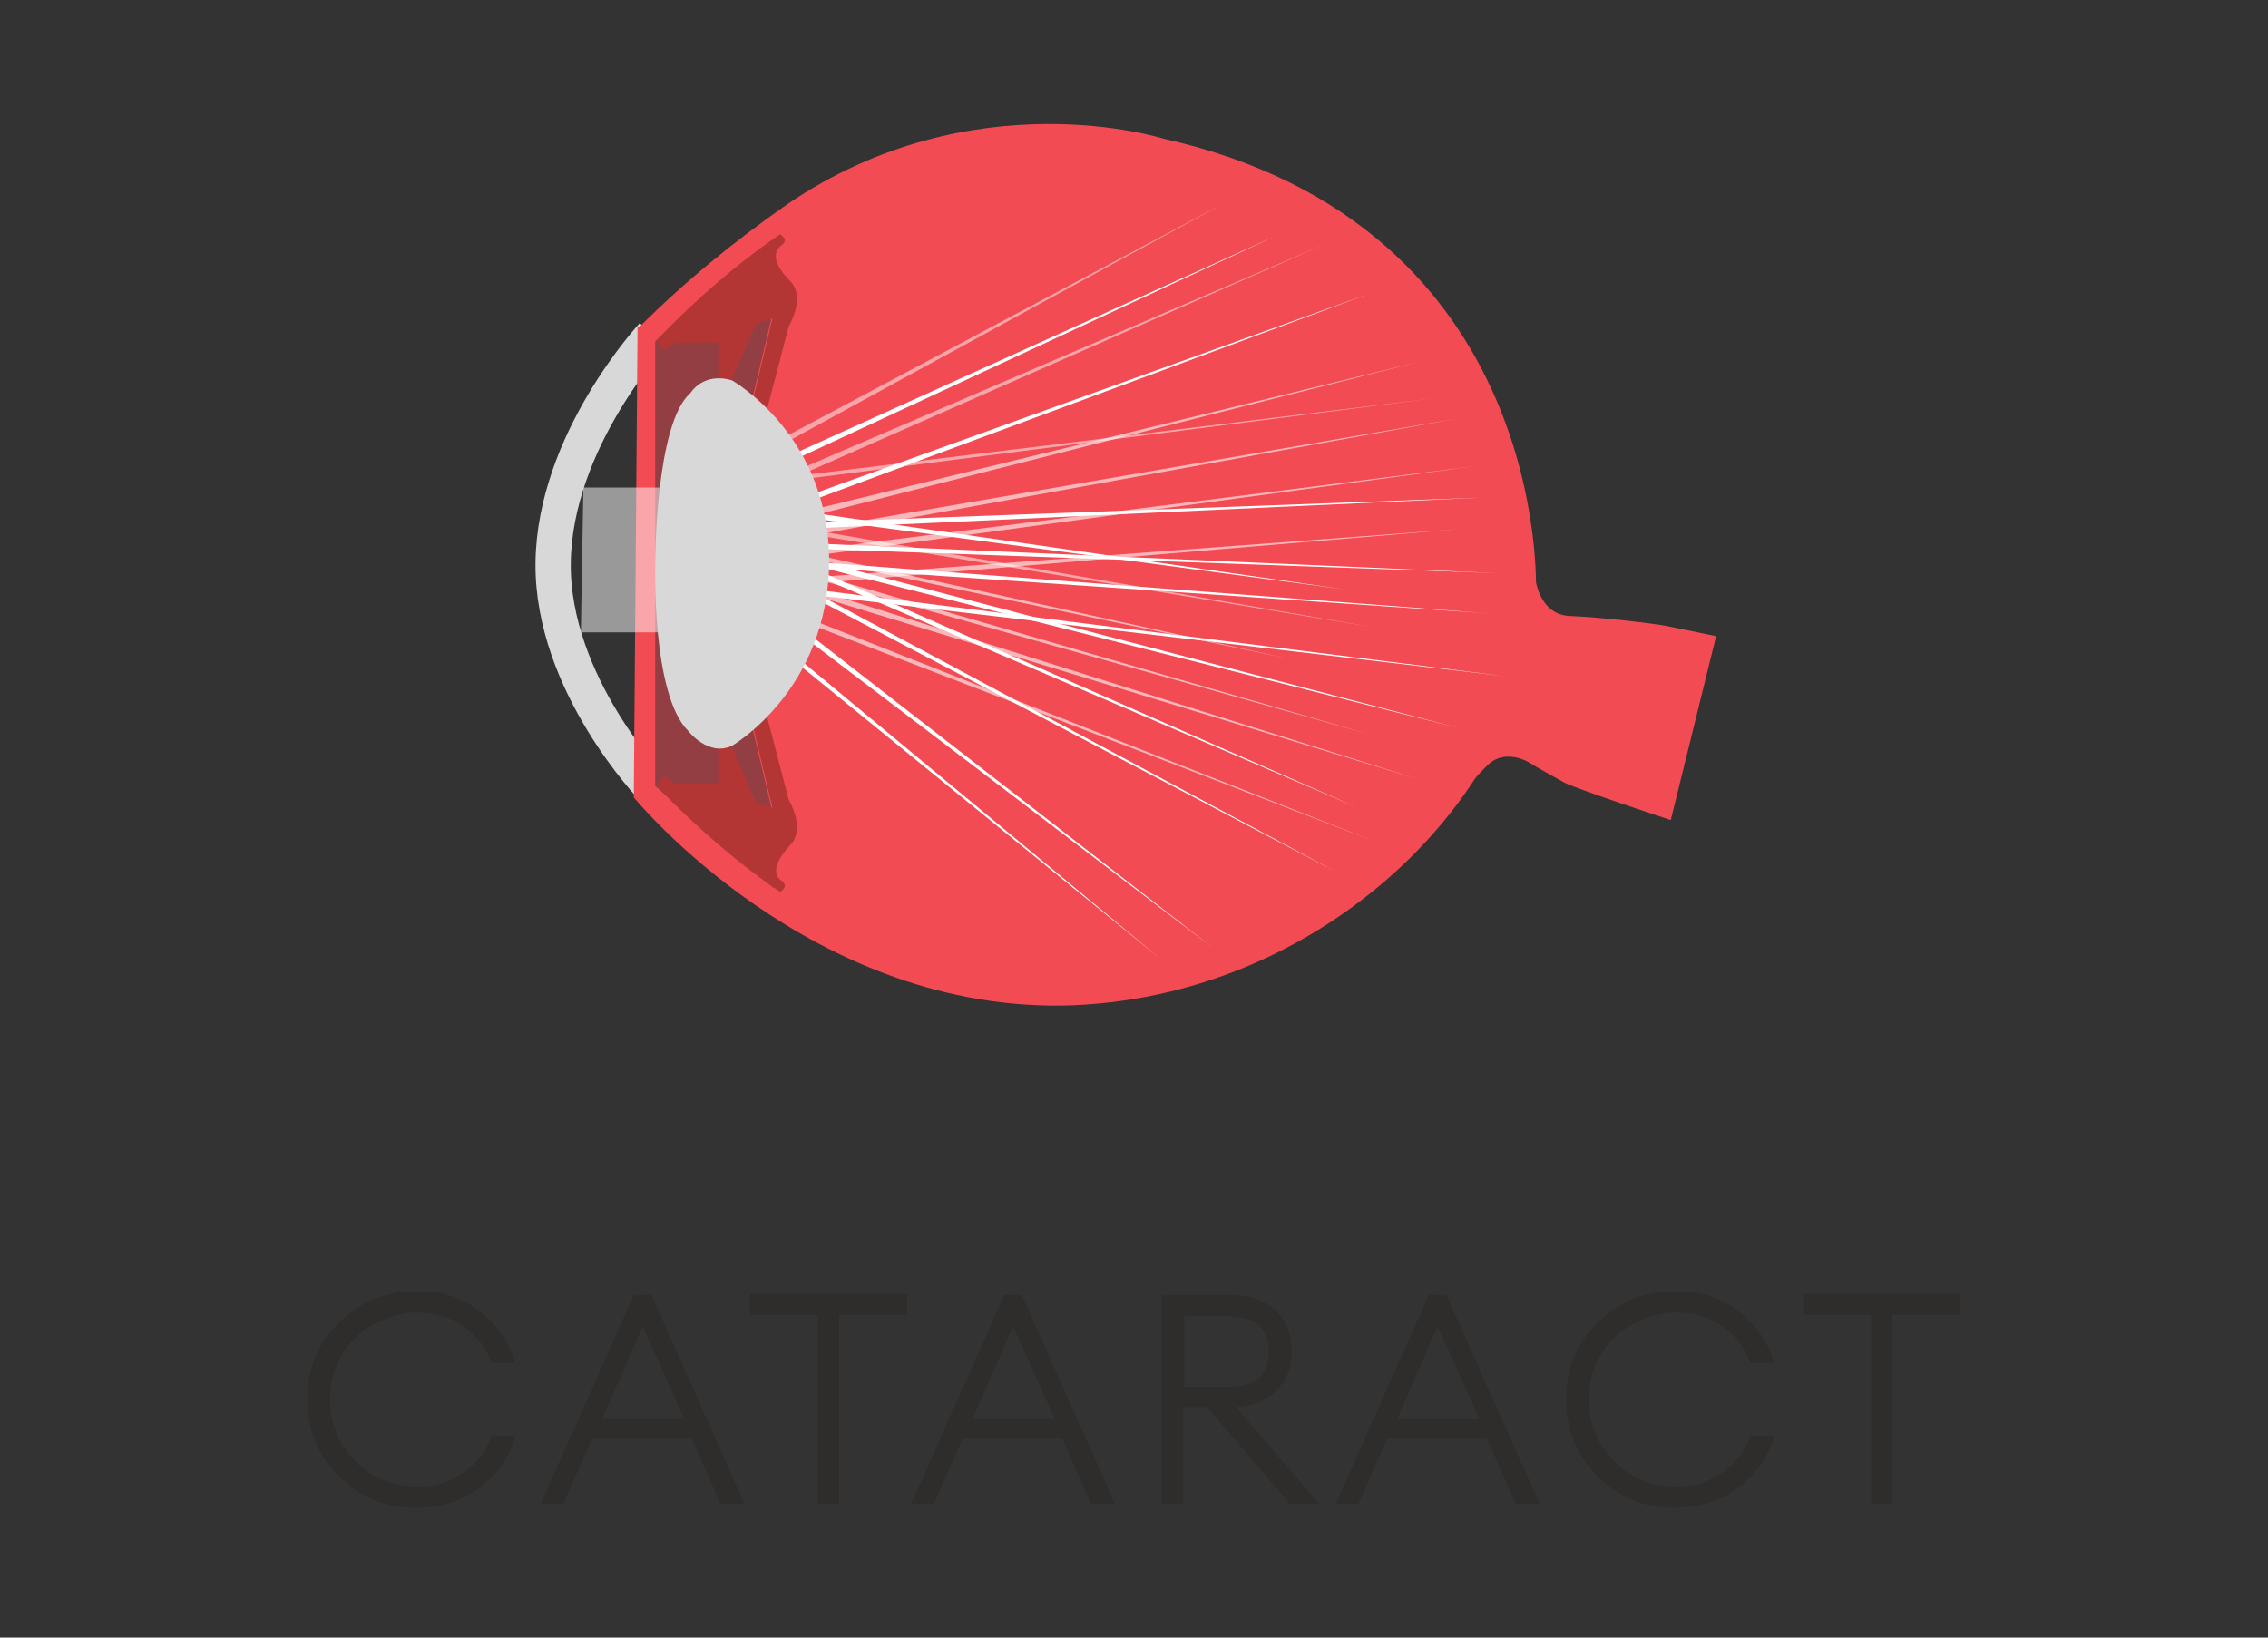 <?xml version="1.0" encoding="UTF-8"?>
<svg id="Ebene_1" xmlns="http://www.w3.org/2000/svg" version="1.1" viewBox="0 0 180 130">
  <rect x="0" y="0" width="180" height="130" fill="#333333" stroke="none"/>
  <!-- Generator: Adobe Illustrator 29.1.0, SVG Export Plug-In . SVG Version: 2.1.0 Build 142)  -->
  <defs>
    <style>
      .st0 {
        fill: #f24b53;
      }

      .st1 {
        fill: #933e42;
      }

      .st2 {
        opacity: .5;
      }

      .st2, .st3, .st4, .st5 {
        fill: #fff;
      }

      .st3 {
        opacity: .5;
      }

      .st4 {
        opacity: .6;
      }

      .st6 {
        fill: #d8d8d8;
      }

      .st7 {
        fill: #b33635;
      }

      .st8 {
        stroke: #d8d8d8;
      }

      .st8, .st9 {
        fill: none;
        stroke-miterlimit: 10;
        stroke-width: 2.8px;
      }

      .st9 {
        stroke: #e15859;
      }

      .st10 {
        fill: #2e2d2c;
      }
    </style>
  </defs>
  <g>
    <path class="st8" d="M51.8,26.6s-7.8,8.4-7.9,18.1c-.1,9.6,7.9,17.9,7.9,17.9"/>
    <path class="st0" d="M50.6,25.9l-.3,37.4s14.1,17.3,34.9,16.5c20.8-.9,36.6-17.8,36.7-32.8,0,0,1.3-29.1-29.6-36,0,0-15.1-4.8-29.8,5.2-4.3,3-8.2,6.2-11.8,9.8Z"/>
    <path class="st9" d="M52,28.3"/>
    <path class="st1" d="M59.6,32s-2.1,11.9,0,25.3l1.6,6.7.2,6.5-9.4-8.1V27.1s5.6-4.6,5.6-4.6l3.6,2.9-1.6,6.7Z"/>
    <path class="st7" d="M52.7,27.8l.9-.6h3.4c0,.1,0,3.3,0,3.3h.9s2.1-4.8,2.1-4.8l1.3-.4-1.6,6.7,1.1.8,1.8-6.9s1.4-2.3.1-3.6-1.4-2.3-.7-2.8-.1-.9-.1-.9c-3.5,2.4-6.7,5.2-9.8,8.4l.6.8Z"/>
    <path class="st7" d="M52.7,61.6l.9.6h3.4c0-.1,0-3.3,0-3.3h.9s2.1,4.8,2.1,4.8l1.3.4-1.6-6.7,1.1-.8,1.8,6.9s1.4,2.3.1,3.6c-1.2,1.3-1.4,2.3-.7,2.8s-.1.9-.1.9c-3.5-2.4-6.7-5.2-9.8-8.4l.6-.8Z"/>
    <path class="st0" d="M121.8,45.6s.2,3.2,2.8,3.3c2.5.1,6.7.6,7.7.8s3.9.8,3.9.8l-3.6,14.6s-7.6-2.5-8.5-3-2.5-1.4-2.8-1.6c0,0-1.8-1.1-3.2.2,0,0-1.5,1.5-2,2.2l-3.4-2.6,4.1-16.4,4.7-.5.2,2.2Z"/>
    <path class="st3" d="M46.3,38.7h7.6s0,11.5,0,11.5h-7.8"/>
    <polygon class="st2" points="54 39.1 97.2 16.1 54 39.7 54 39.1"/>
    <polygon class="st5" points="54 40.1 101.3 18.7 54 40.7 54 40.1"/>
    <polygon class="st2" points="54 41.3 105.1 19.4 54 41.9 54 41.3"/>
    <polygon class="st5" points="54 43 108.7 23.3 54 43.6 54 43"/>
    <polygon class="st5" points="54.8 41.8 117.6 39.5 54.6 42.4 54.8 41.8"/>
    <polygon class="st5" points="54.5 42.7 118.8 45.5 54.3 43.2 54.5 42.7"/>
    <polygon class="st5" points="54.1 43.8 118.2 48.7 53.9 44.3 54.1 43.8"/>
    <polygon class="st5" points="53.5 45.4 119.6 53.7 53.3 45.9 53.5 45.4"/>
    <polygon class="st4" points="54.9 42.8 112.7 28.7 54.8 43.4 54.9 42.8"/>
    <polygon class="st4" points="54.7 43.7 115.8 33.2 54.6 44.3 54.7 43.7"/>
    <polygon class="st4" points="54.5 44.9 117.1 37 54.4 45.5 54.5 44.9"/>
    <polygon class="st4" points="54.3 46.6 115.8 42 54.2 47.2 54.3 46.6"/>
    <polygon class="st2" points="55.7 38.7 113.9 31.6 55.5 39.1 55.7 38.7"/>
    <polygon class="st5" points="55.4 39.4 106.8 46.8 55.1 39.9 55.4 39.4"/>
    <polygon class="st2" points="54.9 40.4 109 49.8 54.6 40.8 54.9 40.4"/>
    <polygon class="st5" points="54.2 41.7 115.8 57.8 53.9 42.2 54.2 41.7"/>
    <polygon class="st5" points="55.4 41.1 107.7 64.1 55 41.5 55.4 41.1"/>
    <polygon class="st5" points="54.7 41.7 106.2 69.3 54.4 42.1 54.7 41.7"/>
    <polygon class="st5" points="54 42.4 96.2 75.2 53.6 42.8 54 42.4"/>
    <polygon class="st5" points="52.8 43.5 92.2 76.2 52.4 43.8 52.8 43.5"/>
    <polygon class="st4" points="55 41.9 102.3 52.3 54.7 42.3 55 41.9"/>
    <polygon class="st4" points="54.5 42.6 108.7 58.3 54.2 43 54.5 42.6"/>
    <polygon class="st4" points="53.9 43.4 112.7 61.9 53.6 43.9 53.9 43.4"/>
    <polygon class="st4" points="53 44.7 109.1 66.8 52.7 45.1 53 44.7"/>
    <path class="st6" d="M58.1,59.2c-1.9.9-3.5-1.2-3.5-1.2-2.9-2.9-2.6-13.3-2.6-13.3,0,0,0-11.1,2.8-13.5,0,0,1-1.7,3.3-1,0,0,7.8,4.4,7.7,14.5s-7.7,14.5-7.7,14.5Z"/>
  </g>
  <g>
    <path class="st10" d="M33,119.7c-2.4,0-4.4-.8-6.1-2.5-1.7-1.7-2.5-3.7-2.5-6.1s.8-4.5,2.5-6.1c1.7-1.7,3.7-2.5,6.1-2.5s3.8.6,5.2,1.7c1.4,1.1,2.3,2.5,2.7,4h-1.9c-.4-1.2-1.1-2.1-2.2-2.9-1.1-.8-2.4-1.1-3.8-1.1s-3.5.7-4.8,2-2,3-2,4.9.7,3.6,2,4.9,2.9,2,4.8,2,2.7-.4,3.8-1.1c1.1-.8,1.8-1.7,2.2-2.9h1.9c-.4,1.5-1.3,2.9-2.7,4s-3.2,1.7-5.2,1.7Z"/>
    <path class="st10" d="M42.9,119.4l7.4-16.6h1.4l7.4,16.6h-1.9l-2.3-5.2h-7.9l-2.3,5.2h-1.8ZM51,105.3l-3.2,7.3h6.5l-3.3-7.3Z"/>
    <path class="st10" d="M64.9,119.4v-15h-5.4v-1.7h12.5v1.7h-5.4v15h-1.8Z"/>
    <path class="st10" d="M72.3,119.4l7.4-16.6h1.4l7.4,16.6h-1.9l-2.3-5.2h-7.9l-2.3,5.2h-1.8ZM80.4,105.3l-3.2,7.3h6.5l-3.3-7.3Z"/>
    <path class="st10" d="M92.2,119.4v-16.6h5.4c1.5,0,2.7.4,3.6,1.2.9.8,1.3,1.9,1.3,3.3s-.4,2.3-1.2,3.1-1.8,1.2-3.2,1.3l6.6,7.7h-2.3l-6.6-7.7h-1.9v7.7h-1.8ZM94,110.1h3.4c2.2,0,3.3-.9,3.3-2.8s-1.1-2.8-3.3-2.8h-3.4v5.6Z"/>
    <path class="st10" d="M106,119.4l7.4-16.6h1.4l7.4,16.6h-1.9l-2.3-5.2h-7.9l-2.3,5.2h-1.8ZM114.1,105.3l-3.2,7.3h6.5l-3.3-7.3Z"/>
    <path class="st10" d="M132.9,119.7c-2.4,0-4.4-.8-6.1-2.5-1.7-1.7-2.5-3.7-2.5-6.1s.8-4.5,2.5-6.1c1.7-1.7,3.7-2.5,6.1-2.5s3.8.6,5.2,1.7c1.4,1.1,2.3,2.5,2.7,4h-1.9c-.4-1.2-1.1-2.1-2.2-2.9-1.1-.8-2.4-1.1-3.8-1.1s-3.5.7-4.8,2-2,3-2,4.9.7,3.6,2,4.9,2.9,2,4.8,2,2.7-.4,3.8-1.1c1.1-.8,1.8-1.7,2.2-2.9h1.9c-.4,1.5-1.3,2.9-2.7,4-1.4,1.1-3.2,1.7-5.2,1.7Z"/>
    <path class="st10" d="M148.5,119.4v-15h-5.4v-1.7h12.5v1.7h-5.4v15h-1.8Z"/>
  </g>
</svg>